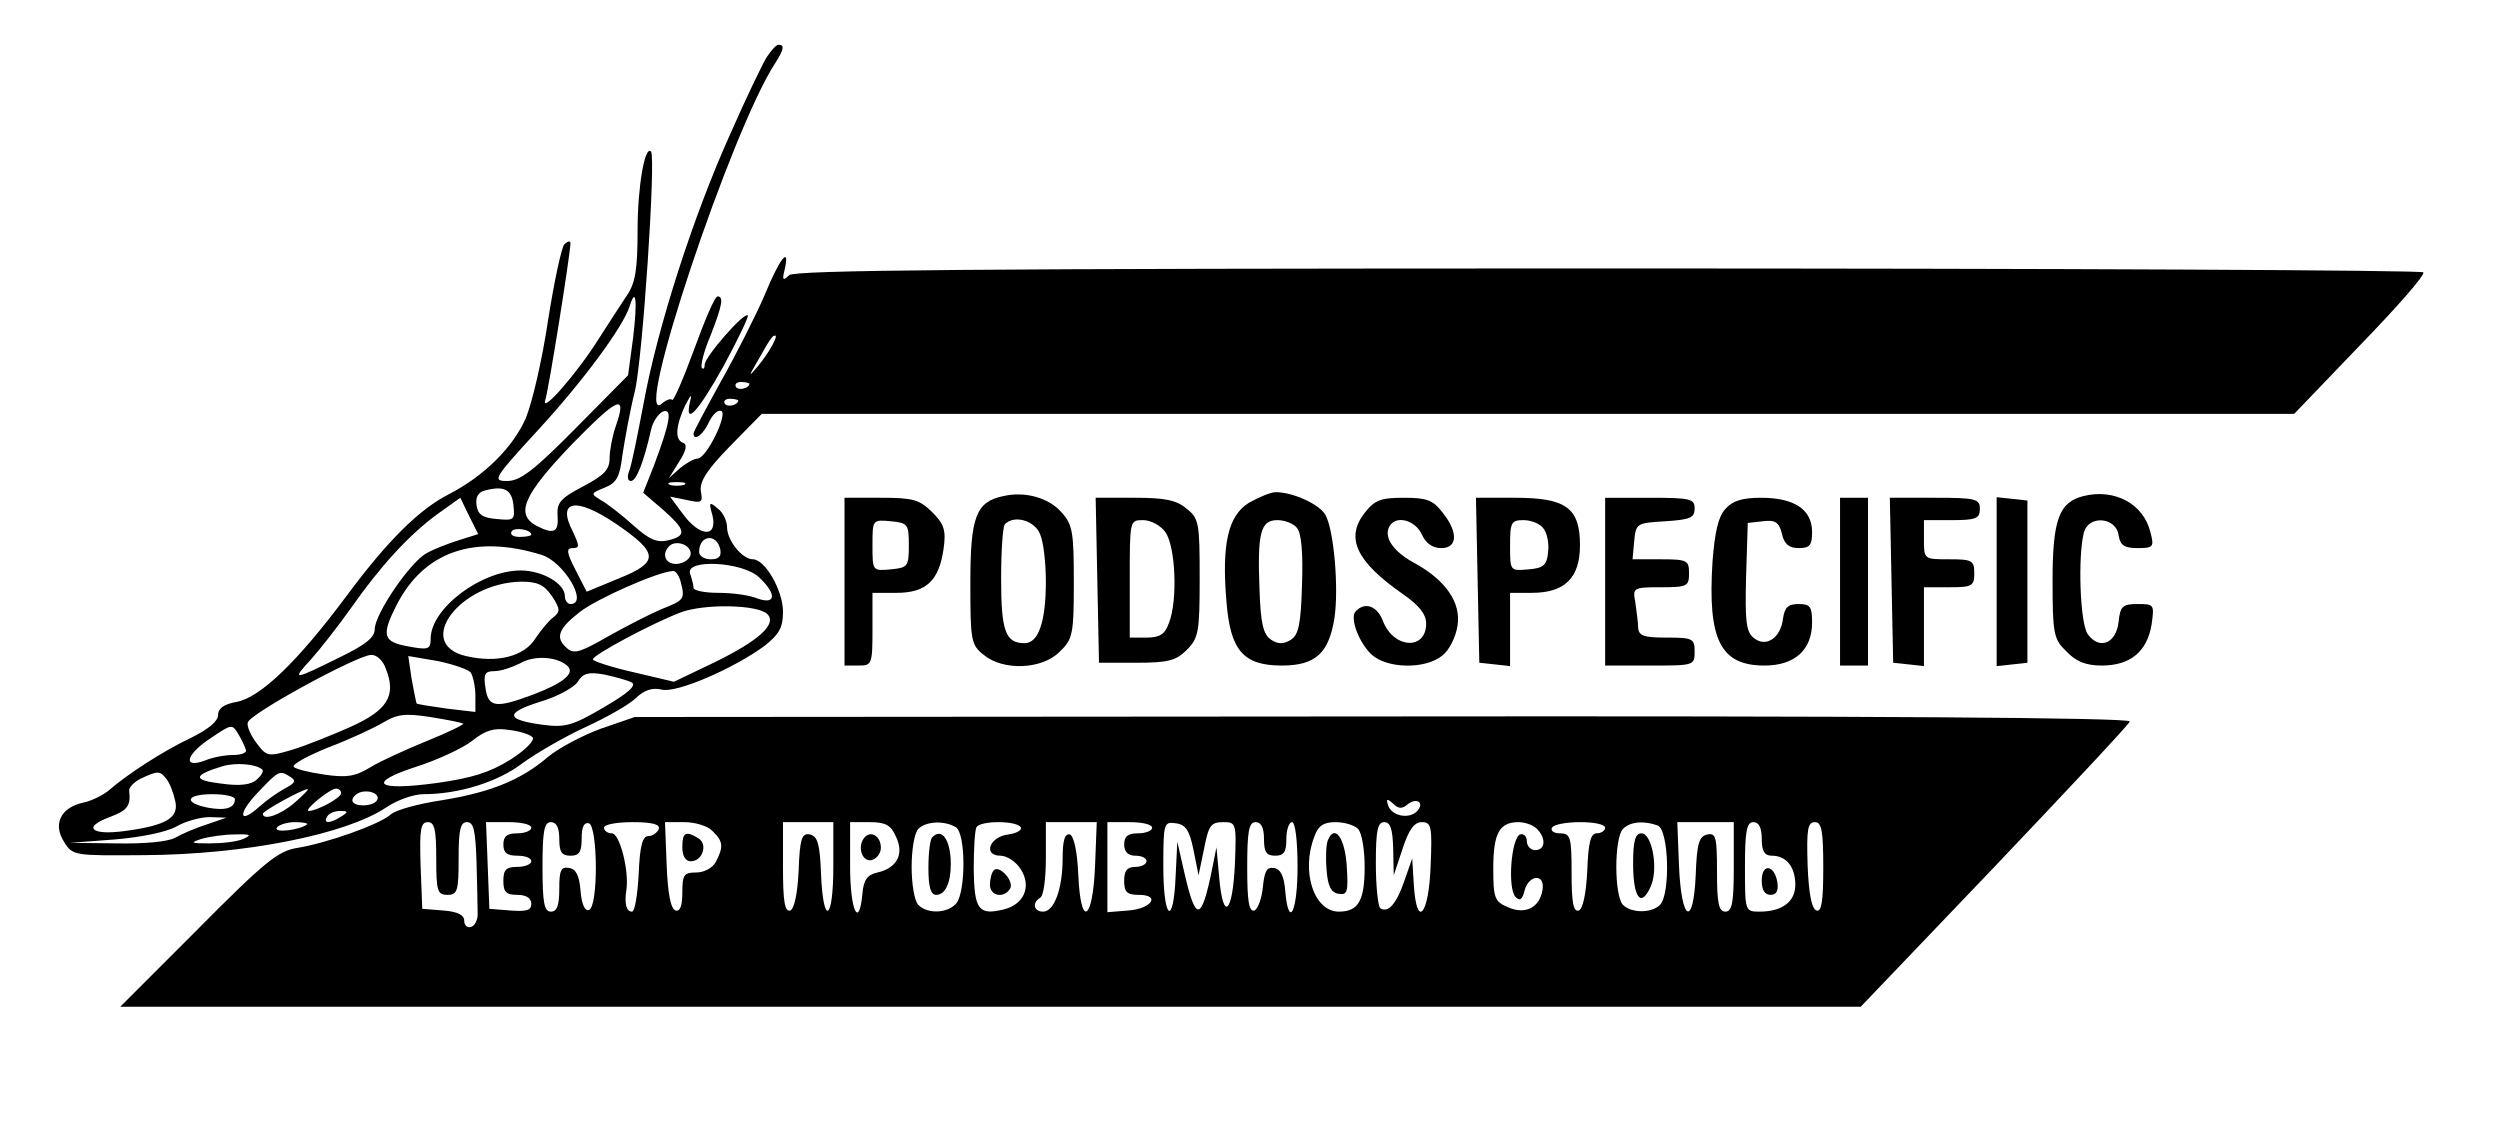 <?xml version="1.0" encoding="UTF-8" standalone="no"?> <svg xmlns="http://www.w3.org/2000/svg" version="1.0" width="447pt" height="203pt" viewBox="0 0 447 203" preserveAspectRatio="xMidYMid meet"><g transform="translate(0,203) scale(0.1,-0.1)" fill="#000000" stroke="none"><path d="M1371 1928 c-7 -11 -37 -73 -65 -137 -66 -146 -130 -345 -155 -481 -11 -58 -22 -113 -26 -122 -4 -10 -3 -18 3 -18 10 0 23 34 36 91 3 15 13 29 21 33 18 7 13 -20 -16 -97 l-19 -48 35 -30 c42 -37 43 -47 10 -55 -20 -5 -34 1 -63 27 -21 19 -47 39 -58 45 -18 11 -18 12 7 22 22 9 27 19 32 59 4 26 13 77 22 113 14 57 38 419 29 429 -11 12 -24 -63 -24 -140 0 -71 -4 -95 -19 -117 -10 -15 -32 -49 -50 -77 -38 -61 -105 -138 -96 -110 6 18 44 256 45 280 0 5 -5 4 -11 -2 -5 -5 -18 -66 -29 -135 -10 -68 -28 -147 -40 -176 -23 -52 -74 -103 -138 -136 -53 -27 -110 -84 -182 -181 -87 -117 -154 -182 -197 -190 -22 -4 -33 -11 -33 -23 0 -12 -18 -26 -48 -41 -51 -24 -115 -66 -146 -93 -10 -9 -32 -20 -47 -23 -41 -9 -55 -39 -34 -71 15 -24 18 -24 143 -23 180 1 360 37 432 85 19 13 49 24 67 24 64 0 134 22 178 56 25 18 75 47 112 64 37 17 78 40 90 52 15 14 29 19 46 15 26 -7 130 38 185 79 25 20 32 32 32 60 0 38 -32 94 -54 94 -19 0 -46 34 -46 57 0 11 -7 27 -17 34 -15 13 -16 11 -9 -13 9 -40 -23 -38 -53 3 l-23 31 30 -6 c27 -6 29 -5 25 16 -2 17 10 37 53 81 l56 57 1370 0 1370 0 118 123 c65 67 116 125 113 130 -2 4 -658 7 -1457 7 -1148 0 -1455 -3 -1465 -12 -11 -11 -13 -9 -8 10 10 44 -9 20 -36 -46 -16 -37 -51 -106 -78 -154 -27 -49 -49 -90 -49 -93 0 -15 18 -2 28 21 7 14 16 22 22 19 11 -7 -27 -85 -43 -85 -6 0 -20 -8 -31 -17 l-20 -18 18 29 c13 20 15 31 8 34 -16 5 -14 30 3 67 10 19 13 22 9 8 -11 -47 14 -20 60 63 26 48 45 88 43 90 -6 7 -77 -74 -77 -88 0 -6 -2 -9 -5 -6 -3 3 3 29 15 57 22 56 24 71 13 71 -5 0 -23 -43 -42 -95 -19 -52 -37 -93 -39 -90 -3 3 -11 0 -19 -7 -53 -43 125 490 203 609 16 25 17 33 6 33 -4 0 -13 -10 -21 -22z m-239 -502 l-9 -67 -94 -95 c-74 -75 -99 -94 -122 -94 -27 0 -25 4 55 91 80 87 152 184 164 222 11 35 14 10 6 -57z m249 -13 c-5 -10 -17 -27 -26 -38 -16 -19 -17 -19 -3 5 26 46 29 50 34 50 3 0 0 -8 -5 -17z m-41 -69 c0 -8 -19 -13 -24 -6 -3 5 1 9 9 9 8 0 15 -2 15 -3z m-239 -76 c-6 -17 -11 -43 -11 -57 0 -21 -10 -31 -48 -51 -40 -21 -47 -29 -45 -53 2 -29 -7 -33 -38 -17 -38 21 -23 55 63 145 83 85 100 93 79 33z m219 46 c0 -8 -19 -13 -24 -6 -3 5 1 9 9 9 8 0 15 -2 15 -3z m-97 -151 c-7 -2 -19 -2 -25 0 -7 3 -2 5 12 5 14 0 19 -2 13 -5z m-305 -36 c3 -27 1 -28 -30 -25 -25 2 -34 8 -36 25 -2 14 3 23 15 26 34 9 48 2 51 -26z m-98 -63 c-19 -6 -45 -16 -57 -23 -29 -15 -93 -109 -93 -136 0 -15 -17 -28 -62 -50 -85 -42 -87 -42 -52 -4 17 19 49 60 71 91 54 77 104 131 154 168 l42 30 16 -33 16 -32 -35 -11z m282 29 c76 -52 77 -68 5 -97 l-58 -24 -20 39 c-16 31 -17 39 -5 39 13 0 12 4 0 30 -29 56 6 62 78 13z m-152 -19 c0 -2 -9 -4 -21 -4 -11 0 -18 4 -14 10 5 8 35 3 35 -6z m338 -27 c2 -12 -3 -17 -17 -17 -12 0 -21 6 -21 13 0 31 32 34 38 4z m-320 -9 c40 -12 85 -88 52 -88 -5 0 -10 6 -10 14 0 23 -41 46 -79 46 -71 0 -161 -68 -161 -122 0 -20 -4 -21 -49 -12 -36 8 -38 21 -12 72 49 96 139 127 259 90z m267 2 c0 -8 -10 -16 -22 -18 -22 -3 -32 16 -16 32 12 11 38 2 38 -14z m122 -42 c32 -30 31 -50 -3 -38 -14 6 -45 10 -70 10 -24 0 -44 4 -44 9 0 5 -3 16 -6 25 -10 27 93 22 123 -6z m-140 -8 c8 -31 7 -33 -34 -49 -21 -9 -64 -31 -96 -49 -47 -27 -60 -32 -72 -22 -23 19 -18 35 22 66 31 24 140 72 166 73 5 1 11 -8 14 -19z m-230 -26 c15 -23 15 -28 2 -38 -8 -6 -22 -23 -32 -38 -20 -32 -69 -44 -124 -31 -93 22 -11 131 99 133 30 0 41 -6 55 -26z m385 -32 c18 -18 -16 -48 -96 -87 l-71 -34 -72 17 c-40 9 -73 20 -73 23 0 8 107 65 157 84 43 16 138 14 155 -3z m-682 -98 c19 -48 3 -74 -64 -104 -34 -15 -81 -34 -105 -41 -41 -12 -44 -12 -62 12 -10 13 -18 30 -16 37 2 15 193 119 220 121 10 1 22 -10 27 -25z m152 -7 c4 -7 8 -25 8 -41 l0 -29 -51 6 c-29 4 -53 8 -54 9 -1 2 -5 22 -9 44 l-6 41 53 -9 c28 -6 55 -15 59 -21z m173 12 c13 -13 -7 -30 -62 -51 -67 -25 -80 -23 -85 12 -4 25 -1 30 16 30 12 0 32 7 46 14 25 15 67 12 85 -5z m114 -29 c10 -5 -5 -19 -50 -45 -56 -33 -69 -36 -108 -31 -67 9 -69 21 -6 41 31 9 62 26 68 36 9 15 19 18 47 13 19 -4 41 -10 49 -14z m-301 -74 c1 -2 -28 -16 -65 -31 -37 -15 -83 -36 -101 -47 -26 -16 -42 -19 -82 -13 -28 4 -52 10 -55 14 -2 5 26 20 63 35 37 14 80 34 97 44 25 15 39 17 84 10 31 -5 57 -10 59 -12z m-388 -48 c0 -5 -11 -8 -24 -8 -14 0 -36 -4 -50 -10 -41 -15 -33 12 12 41 37 25 37 25 49 5 7 -12 12 -24 13 -28z m512 24 c5 -5 -11 -22 -39 -40 -37 -23 -68 -33 -132 -42 -110 -15 -127 0 -34 30 37 12 82 33 98 46 23 18 38 23 64 19 19 -2 38 -8 43 -13z m-483 -58 c3 -3 -2 -11 -10 -18 -10 -9 -29 -12 -64 -7 -51 6 -50 15 3 31 24 7 60 4 71 -6z m-172 -16 c6 -7 13 -25 16 -39 8 -31 -15 -45 -91 -55 -59 -8 -75 7 -26 25 32 12 38 20 35 47 -1 6 9 16 21 22 30 14 34 14 45 0z m222 3 c11 -7 9 -11 -10 -21 -13 -7 -34 -22 -46 -33 -37 -33 -38 -11 -1 27 37 39 38 39 57 27z m8 -46 c-25 -22 -57 -33 -57 -20 0 5 71 44 80 44 3 0 -8 -11 -23 -24z m83 17 c0 -9 -44 -32 -58 -32 -10 1 38 40 49 40 5 0 9 -4 9 -8z m64 -13 c-7 -12 -44 -12 -44 0 0 5 6 11 13 14 17 6 38 -3 31 -14z m-254 2 c0 -16 -17 -21 -49 -15 -44 9 -38 24 9 24 22 0 40 -4 40 -9z m190 -31 c-20 -13 -33 -13 -25 0 3 6 14 10 23 10 15 0 15 -2 2 -10z m-240 -14 c-19 -6 -45 -17 -57 -24 -13 -7 -54 -11 -105 -10 l-83 1 80 6 c47 4 92 13 110 23 17 10 44 17 60 17 l30 -1 -35 -12z m179 0 c-12 -10 -60 -16 -54 -6 3 5 18 10 32 10 15 0 24 -2 22 -4z m-114 -26 c-11 -5 -38 -8 -60 -8 -34 0 -36 1 -15 8 14 4 41 8 60 8 28 1 31 -1 15 -8z"></path><path d="M1794 1143 c-49 -10 -59 -37 -59 -155 0 -103 1 -111 24 -129 35 -29 105 -26 136 6 23 22 25 31 25 124 0 89 -2 103 -22 125 -23 26 -65 38 -104 29z m66 -69 c6 -14 10 -52 10 -84 0 -71 -13 -110 -38 -110 -34 0 -42 21 -42 115 0 51 3 95 7 98 17 17 54 6 63 -19z"></path><path d="M2233 1131 c-37 -23 -49 -73 -40 -178 7 -86 30 -113 99 -113 60 0 84 22 94 85 8 54 -1 157 -16 184 -10 19 -58 41 -89 41 -9 0 -30 -9 -48 -19z m86 -45 c8 -9 11 -46 9 -101 -2 -71 -6 -90 -20 -99 -13 -8 -23 -8 -35 0 -14 9 -19 28 -21 90 -4 102 2 124 32 124 13 0 29 -6 35 -14z"></path><path d="M3725 1143 c-43 -11 -55 -41 -55 -151 0 -96 2 -105 25 -127 17 -18 35 -25 63 -25 51 0 81 25 89 73 5 36 5 37 -25 37 -27 0 -31 -4 -34 -32 -4 -38 -34 -51 -55 -22 -14 19 -18 139 -7 182 9 32 58 27 62 -5 3 -18 10 -23 34 -23 28 0 30 2 23 28 -12 51 -64 79 -120 65z"></path><path d="M1510 990 l0 -150 25 0 c24 0 25 2 25 65 l0 65 43 0 c53 0 76 22 84 78 5 34 1 45 -20 66 -23 23 -35 26 -92 26 l-65 0 0 -150z m115 65 c0 -38 -2 -40 -32 -43 -33 -3 -33 -3 -33 43 0 46 0 46 33 43 30 -3 32 -5 32 -43z"></path><path d="M1962 993 l3 -148 67 0 c57 0 71 4 90 23 21 21 23 32 23 128 0 99 -1 107 -24 125 -18 15 -39 19 -92 19 l-70 0 3 -147z m122 85 c18 -26 22 -122 6 -162 -7 -20 -16 -26 -40 -26 l-30 0 0 105 c0 105 0 105 24 105 14 0 32 -10 40 -22z"></path><path d="M2440 1113 c-35 -45 -15 -87 68 -145 29 -20 42 -36 42 -53 0 -48 -58 -45 -77 4 -10 27 -32 36 -49 18 -11 -11 5 -55 28 -77 28 -26 97 -27 127 -2 12 9 24 33 27 53 7 42 -22 83 -80 114 -36 20 -53 46 -41 65 12 19 45 10 57 -15 7 -16 19 -25 35 -25 29 0 31 28 2 64 -17 22 -28 26 -69 26 -41 0 -52 -4 -70 -27z"></path><path d="M2642 993 l3 -148 28 -3 27 -3 0 65 0 66 39 0 c59 0 86 27 86 85 0 67 -25 85 -116 85 l-70 0 3 -147z m117 93 c7 -8 11 -27 9 -43 -2 -23 -8 -29 -35 -31 -33 -3 -33 -3 -33 42 0 42 2 46 24 46 13 0 29 -6 35 -14z"></path><path d="M2870 990 l0 -150 80 0 c79 0 80 0 80 25 0 23 -3 25 -50 25 -41 0 -50 3 -51 18 0 9 -3 29 -5 45 -5 26 -4 27 46 27 47 0 50 2 50 25 0 23 -3 25 -51 25 l-50 0 3 33 c3 31 4 32 56 35 44 3 52 6 52 23 0 17 -7 19 -80 19 l-80 0 0 -150z"></path><path d="M3085 1120 c-13 -14 -19 -42 -23 -94 -9 -140 14 -186 93 -186 54 0 85 28 85 77 0 28 -3 33 -24 33 -19 0 -25 -6 -28 -26 -4 -35 -31 -53 -53 -34 -13 11 -15 30 -13 109 l3 96 27 3 c22 3 29 -2 34 -22 4 -19 13 -26 30 -26 20 0 24 5 24 29 0 40 -32 61 -91 61 -33 0 -51 -5 -64 -20z"></path><path d="M3290 990 l0 -150 25 0 25 0 0 150 0 150 -25 0 -25 0 0 -150z"></path><path d="M3382 993 l3 -148 28 -3 27 -3 0 70 0 71 45 0 c41 0 45 2 45 25 0 23 -4 25 -45 25 -45 0 -45 0 -45 35 l0 35 50 0 c43 0 50 3 50 20 0 18 -7 20 -80 20 l-81 0 3 -147z"></path><path d="M3570 990 l0 -151 28 3 27 3 0 145 0 145 -27 3 -28 3 0 -151z"></path><path d="M1074 727 c-33 -12 -76 -35 -95 -51 -48 -41 -103 -63 -190 -77 -40 -6 -81 -17 -90 -25 -20 -18 -113 -51 -167 -60 -34 -5 -58 -24 -178 -145 l-139 -139 1556 0 1556 0 239 250 c131 138 241 255 242 260 2 7 -475 10 -1335 9 l-1338 -1 -61 -21z m1443 -135 c17 13 31 2 16 -13 -14 -14 -45 -8 -51 11 -4 12 -2 13 9 3 9 -9 16 -10 26 -1z m-1737 -97 c0 -58 2 -65 20 -65 18 0 20 7 20 65 0 51 3 65 15 65 12 0 15 -15 17 -70 1 -38 2 -80 2 -92 1 -12 -5 -23 -11 -25 -7 -3 -13 2 -13 11 0 10 -12 16 -37 18 l-38 3 -3 78 c-2 64 0 77 13 77 12 0 15 -13 15 -65z m170 55 c0 -5 -11 -10 -25 -10 -18 0 -25 -5 -25 -20 0 -15 7 -20 25 -20 14 0 25 -4 25 -10 0 -5 -11 -10 -25 -10 -20 0 -25 -5 -25 -25 0 -20 5 -25 25 -25 16 0 25 -6 25 -16 0 -12 -9 -14 -37 -12 l-38 3 -3 78 -3 77 41 0 c22 0 40 -4 40 -10z m50 -20 c0 -23 4 -30 20 -30 16 0 20 7 20 31 0 20 4 29 13 27 16 -6 17 -150 0 -155 -7 -3 -13 10 -15 34 -2 27 -8 39 -20 41 -15 3 -18 -4 -18 -37 0 -30 -4 -41 -15 -41 -12 0 -15 16 -15 80 0 64 3 80 15 80 10 0 15 -10 15 -30z m178 18 c-3 -7 -11 -13 -19 -13 -10 0 -15 -17 -17 -67 -2 -38 -7 -68 -12 -68 -10 0 -14 14 -10 39 5 35 -12 101 -26 101 -8 0 -14 5 -14 10 0 6 23 10 51 10 36 0 49 -4 47 -12z m96 -4 c19 -18 20 -28 6 -55 -6 -11 -21 -19 -35 -19 -22 0 -25 -4 -25 -36 0 -24 -4 -34 -12 -32 -9 3 -14 31 -16 81 l-3 77 35 0 c19 0 42 -7 50 -16z m216 -64 c0 -97 -18 -107 -22 -13 -2 54 -6 68 -20 71 -14 3 -18 -7 -20 -64 -2 -43 -8 -69 -15 -72 -10 -3 -13 17 -13 77 l0 81 45 0 45 0 0 -80z m112 54 c15 -31 2 -56 -33 -64 -18 -4 -25 -13 -27 -38 -6 -64 -22 -30 -22 48 l0 80 35 0 c28 0 38 -5 47 -26z m107 17 c18 -11 18 -115 1 -136 -15 -18 -51 -20 -68 -3 -7 7 -12 37 -12 68 0 31 5 61 12 68 14 14 47 15 67 3z m116 0 c3 -5 -7 -11 -22 -13 -34 -4 -46 -38 -14 -38 11 0 28 -11 36 -24 20 -31 6 -63 -30 -72 -45 -11 -53 -1 -54 71 0 37 2 71 5 76 7 12 71 12 79 0z m133 -68 c-4 -101 -26 -113 -30 -17 -2 43 -8 69 -15 72 -9 2 -13 -10 -13 -42 0 -55 -15 -96 -35 -96 -17 0 -20 16 -5 25 6 3 10 35 10 71 l0 64 45 0 46 0 -3 -77z m102 67 c0 -5 -11 -10 -25 -10 -18 0 -25 -5 -25 -20 0 -13 7 -20 20 -20 11 0 20 -4 20 -10 0 -5 -9 -10 -20 -10 -15 0 -20 -7 -20 -25 0 -20 5 -25 26 -25 40 0 23 -25 -19 -28 l-37 -3 0 80 0 81 40 0 c22 0 40 -4 40 -10z m74 -40 l9 -45 10 48 c8 41 12 47 34 47 23 0 24 -1 21 -75 -4 -88 -21 -104 -28 -25 l-5 55 -8 -40 c-19 -93 -29 -94 -49 -7 l-13 57 -3 -62 c-4 -92 -22 -77 -22 18 0 77 1 80 22 77 18 -2 25 -13 32 -48z m126 20 c0 -23 4 -30 20 -30 16 0 20 7 20 30 0 17 5 30 10 30 6 0 10 -33 10 -80 0 -81 -16 -112 -22 -43 -2 26 -8 39 -20 41 -13 2 -17 -5 -20 -34 -2 -21 -9 -39 -15 -42 -10 -3 -13 17 -13 77 0 65 3 81 15 81 10 0 15 -10 15 -30z m168 18 c7 -7 12 -37 12 -68 0 -60 -11 -80 -46 -80 -45 0 -68 72 -44 134 7 20 17 26 38 26 15 0 33 -5 40 -12z m63 -35 l1 -48 16 48 c11 34 21 47 34 47 17 0 19 -7 16 -77 -3 -89 -25 -115 -30 -36 l-3 48 -14 -40 c-14 -41 -29 -58 -43 -49 -4 3 -8 39 -8 80 0 59 3 74 15 74 11 0 15 -12 16 -47z m257 35 c17 -17 15 -38 -3 -38 -8 0 -15 7 -15 16 0 9 -6 14 -12 12 -16 -6 -23 -97 -8 -112 8 -8 12 -4 16 12 8 29 37 30 32 1 -5 -32 -31 -45 -62 -31 -24 10 -26 17 -26 70 0 62 11 82 45 82 12 0 26 -5 33 -12z m122 2 c0 -5 -7 -10 -15 -10 -11 0 -15 -16 -17 -67 -2 -42 -8 -68 -15 -71 -10 -3 -13 15 -13 67 0 65 -2 71 -21 71 -11 0 -17 5 -14 10 3 6 26 10 51 10 24 0 44 -4 44 -10z m94 4 c20 -8 23 -123 4 -142 -15 -15 -51 -15 -66 0 -16 16 -16 120 0 136 13 13 37 15 62 6z m136 -74 c0 -64 -3 -80 -15 -80 -12 0 -15 15 -15 71 0 62 -2 70 -17 67 -15 -3 -19 -16 -21 -71 -4 -97 -26 -85 -30 16 l-3 77 51 0 50 0 0 -80z m50 50 c0 -22 5 -30 18 -30 26 0 42 -20 42 -52 0 -30 -23 -48 -64 -48 -26 0 -26 1 -26 80 0 64 3 80 15 80 10 0 15 -10 15 -30z m110 -51 c0 -60 -3 -80 -12 -77 -9 3 -14 31 -16 81 -2 64 0 77 13 77 12 0 15 -15 15 -81z"></path><path d="M1220 515 c0 -16 6 -25 15 -25 21 0 31 30 14 41 -23 14 -29 11 -29 -16z"></path><path d="M1547 534 c-15 -15 -7 -45 11 -42 9 2 17 12 17 22 0 20 -16 31 -28 20z"></path><path d="M1667 533 c-4 -3 -7 -28 -7 -55 0 -34 4 -48 14 -48 16 0 26 21 26 55 0 43 -16 66 -33 48z"></path><path d="M1777 474 c-4 -4 -7 -16 -7 -26 0 -20 25 -25 36 -7 8 13 -19 43 -29 33z"></path><path d="M2374 527 c-3 -8 -4 -32 -2 -53 2 -28 8 -40 21 -42 16 -3 18 3 15 49 -3 51 -22 77 -34 46z"></path><path d="M2920 486 c0 -61 14 -80 31 -42 15 31 3 96 -16 96 -11 0 -15 -13 -15 -54z"></path><path d="M3150 456 c0 -17 5 -26 16 -26 10 0 14 7 12 22 -5 32 -28 35 -28 4z"></path></g></svg> 